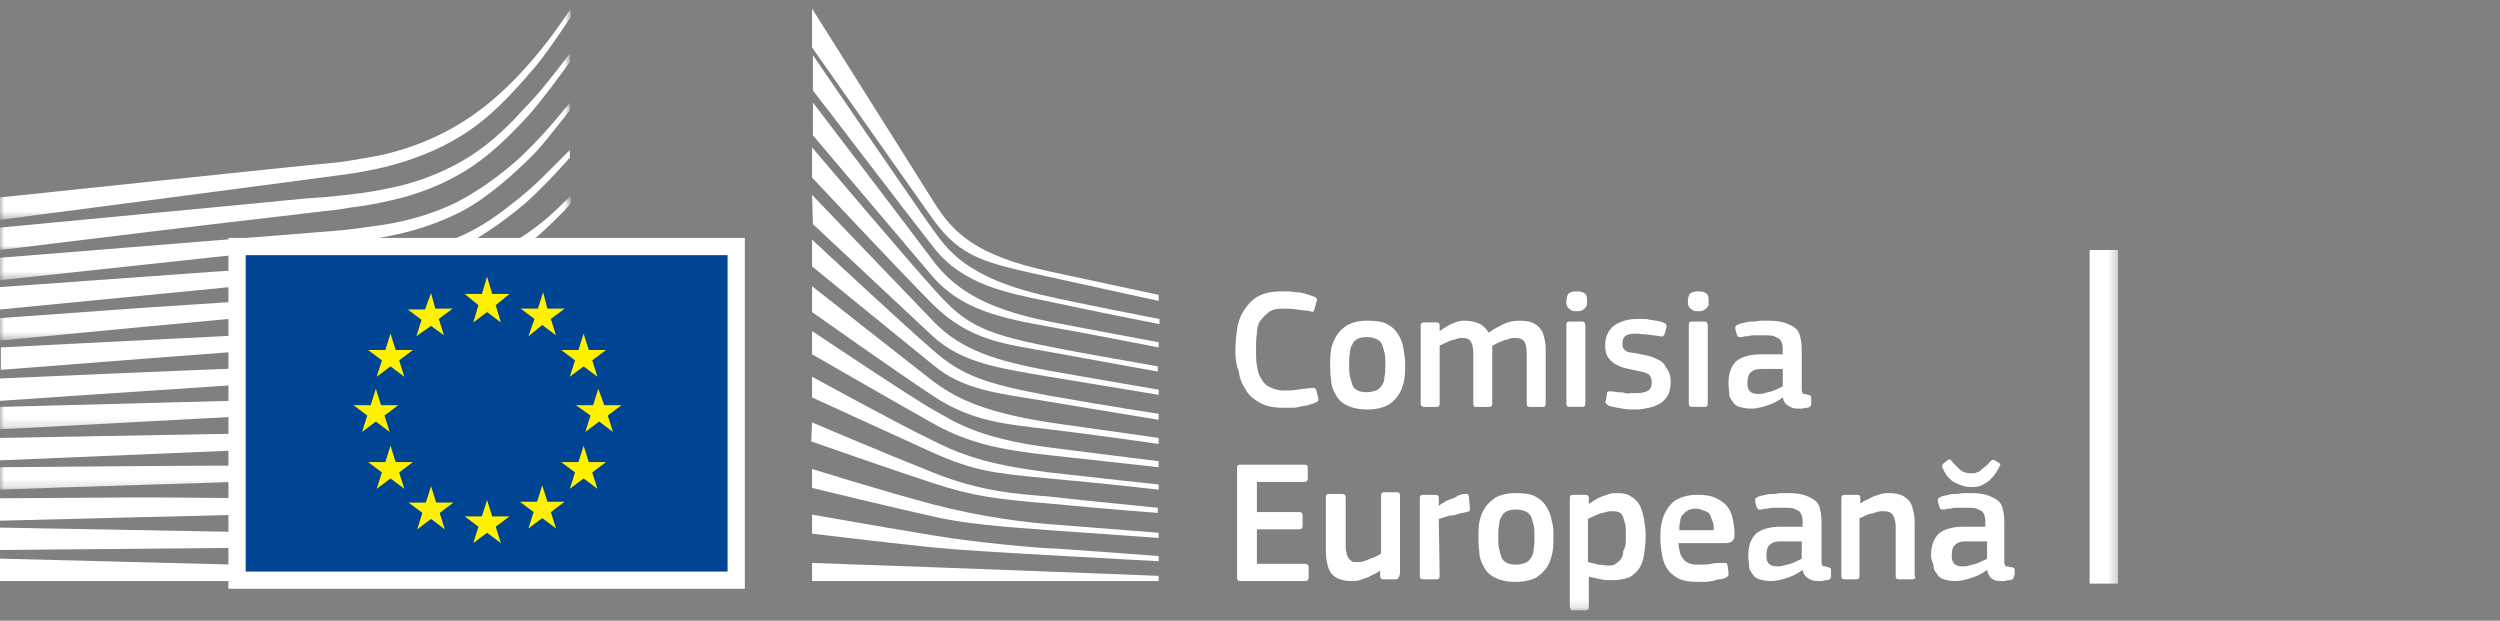 <svg width="290" height="72" viewBox="0 0 290 72" fill="none" xmlns="http://www.w3.org/2000/svg">
<rect x="0" y="0" width="290" height="72" fill="#808080" stroke="none"/>
<mask id="mask0" style="mask-type:alpha" maskUnits="userSpaceOnUse" x="0" y="1" width="67" height="25">
<path fill-rule="evenodd" clip-rule="evenodd" d="M0 1H66.2V25.5H0V1Z" fill="white"/>
</mask>
<g mask="url(#mask0)">
<path fill-rule="evenodd" clip-rule="evenodd" d="M0 25.5C0 25.5 39.8 20.3 41 20.1C42.7 19.8 44.3 19.5 45.7 19.1C48.9 18.2 51.9 16.9 54.5 15.1C57 13.4 59.4 10.9 61.7 8.2C63.2 6.5 64.7 4.2 66.2 2V1C64.5 3.6 62.8 5.8 61.1 7.7C58.8 10.3 56.4 12.4 53.9 14C51.4 15.6 48.5 16.9 45.4 17.7C44 18.1 42.5 18.3 40.8 18.6C39.7 18.8 38.6 18.9 37.5 19C37 19 0 22.9 0 22.9V25.5Z" fill="white"/>
</g>
<mask id="mask1" style="mask-type:alpha" maskUnits="userSpaceOnUse" x="0" y="6" width="67" height="23">
<path fill-rule="evenodd" clip-rule="evenodd" d="M0 6.2H66.1V29H0V6.2Z" fill="white"/>
</mask>
<g mask="url(#mask1)">
<path fill-rule="evenodd" clip-rule="evenodd" d="M53.4 18.8C50.9 20.2 48 21.3 44.8 21.9C43.4 22.2 42 22.4 40.3 22.6C39.3 22.7 38.3 22.8 37.3 22.9C36.8 22.9 36.2 23 35.7 23C23.5 24.2 11.4 25.3 0 26.4V29C11.4 27.6 23.7 26.1 35.9 24.7C36.4 24.6 37 24.6 37.5 24.5C38.5 24.4 39.5 24.3 40.5 24.1C42.2 23.9 43.8 23.6 45.1 23.3C48.4 22.6 51.4 21.4 54 19.8C56.6 18.2 58.8 16.1 61.3 13.4C62.8 11.7 64.5 9.4 66.1 7.2V6.2C64.2 8.7 62.5 10.9 60.7 12.7C58.3 15.4 55.9 17.4 53.4 18.8" fill="white"/>
</g>
<mask id="mask2" style="mask-type:alpha" maskUnits="userSpaceOnUse" x="0" y="11" width="67" height="22">
<path fill-rule="evenodd" clip-rule="evenodd" d="M0 11.9H66.1V32.5H0V11.9Z" fill="white"/>
</mask>
<g mask="url(#mask2)">
<path fill-rule="evenodd" clip-rule="evenodd" d="M60.4 18.2C58 20.4 55.4 22.2 52.9 23.5C50.4 24.7 47.6 25.6 44.3 26.1C42.9 26.3 41.5 26.5 39.8 26.7L0 29.9V32.5L35.3 28.7L39.9 28.2C41.6 28 43.1 27.8 44.5 27.5C47.9 26.9 50.8 25.9 53.4 24.6C56.1 23.2 58.7 21 61.2 18.6C62.9 17 64.4 14.9 66.1 12.8V11.9C64.1 14.4 62.3 16.4 60.4 18.2" fill="white"/>
</g>
<mask id="mask3" style="mask-type:alpha" maskUnits="userSpaceOnUse" x="0" y="22" width="67" height="18">
<path fill-rule="evenodd" clip-rule="evenodd" d="M0 22.7H66.2V39.5H0V22.7Z" fill="white"/>
</mask>
<g mask="url(#mask3)">
<path fill-rule="evenodd" clip-rule="evenodd" d="M50.8 31.6C48.5 32.9 46.8 33.7 43.5 34C41.5 34.2 39.5 34.3 37.5 34.4C36.5 34.4 35.6 34.5 34.6 34.6C28.6 34.9 22.7 35.3 16.7 35.7L0 36.9V39.5L16.8 37.9C22.2 37.4 28.5 36.8 34.7 36.3L39.2 36C40.9 35.9 42.4 35.7 43.7 35.5C47.1 35.1 50 34.4 52.6 33.4C55.4 32.4 58 30.7 60.6 28.8C63 27.1 66.2 23.7 66.2 23.6V22.7C64.1 24.8 62.8 26 60.5 27.5C57.6 29.5 52.9 30.5 50.8 31.6" fill="white"/>
</g>
<path fill-rule="evenodd" clip-rule="evenodd" d="M51.601 36.6C49.101 37.3 46.301 37.8 43.001 38.1C41.701 38.2 40.201 38.3 38.601 38.4L34.201 38.6C23.201 39.1 12.201 39.7 0.101 40.3V42.9C11.701 42 23.001 41.1 34.401 40.3L38.801 40C40.501 39.9 41.901 39.8 43.301 39.6C46.701 39.2 49.601 38.6 52.101 37.8C54.901 36.9 57.701 35.6 60.301 33.9C62.201 32.7 64.201 31.2 66.201 29.4C64.001 31.3 61.901 31.7 59.801 33C57.101 34.6 54.401 35.8 51.601 36.6" fill="white"/>
<path fill-rule="evenodd" clip-rule="evenodd" d="M51.2 40.9C48.7 41.5 45.9 41.9 42.6 42.099C41.3 42.2 39.9 42.299 38.2 42.299L33.8 42.5C22.7 42.9 11.5 43.4 0 43.9V46.5C11.4 45.7 22.6 45 33.9 44.2L38.3 43.9C40 43.799 41.4 43.7 42.7 43.599C46.1 43.299 48.9 42.799 51.5 42.099C54.4 41.299 57.2 40.2 59.9 38.799C62 37.7 64 36.4 66.1 34.799V33.7C63.8 35.4 61.6 36.7 59.4 37.799C56.8 39.2 54 40.2 51.2 40.9" fill="white"/>
<mask id="mask4" style="mask-type:alpha" maskUnits="userSpaceOnUse" x="0" y="39" width="67" height="11">
<path fill-rule="evenodd" clip-rule="evenodd" d="M0 39.201H66.2V49.8H0V39.201Z" fill="white"/>
</mask>
<g mask="url(#mask4)">
<path fill-rule="evenodd" clip-rule="evenodd" d="M50.8 45.1C48.3 45.6 45.5 45.901 42.2 46C40.9 46.1 39.6 46.1 37.9 46.201L0 47.201V49.8L33.6 48L38 47.8C39.7 47.701 41.1 47.6 42.4 47.5C45.8 47.201 48.5 46.901 51.1 46.3C54 45.701 56.9 44.8 59.6 43.6C61.8 42.701 63.9 41.6 66.2 40.201V39.201C63.8 40.6 61.5 41.701 59.2 42.6C56.5 43.8 53.7 44.6 50.8 45.1" fill="white"/>
</g>
<path fill-rule="evenodd" clip-rule="evenodd" d="M50.5 49.3C45.8 49.901 41.1 50 36.4 50.1C35.3 50.1 34.3 50.1 33.2 50.2L0 50.8V53.401L33.3 52C34.4 52 35.4 51.901 36.5 51.901C41.2 51.7 46 51.5 50.7 50.8C53.7 50.3 56.6 49.6 59.2 48.7C61.4 48 63.7 47 66 45.8V44.8C63.6 45.901 61.1 46.901 58.8 47.6C56.3 48.3 53.5 49 50.5 49.3" fill="white"/>
<mask id="mask5" style="mask-type:alpha" maskUnits="userSpaceOnUse" x="0" y="50" width="67" height="7">
<path fill-rule="evenodd" clip-rule="evenodd" d="M0 50.201H66.2V56.8H0V50.201Z" fill="white"/>
</mask>
<g mask="url(#mask5)">
<path fill-rule="evenodd" clip-rule="evenodd" d="M50.3 53.6C45.9 54 41.5 54 37.1 54H33.1C22.1 54 11.1 54.1 0 54.201V56.8C10.6 56.401 21.9 56.1 33.2 55.701C34.5 55.701 35.9 55.6 37.2 55.6C41.5 55.5 46 55.401 50.4 54.901C53.5 54.6 56.3 54.1 59 53.401C61.3 52.8 63.7 52 66.2 51.1V50.201C63.7 51.1 61.2 51.8 58.8 52.401C56.1 53 53.3 53.401 50.3 53.6" fill="white"/>
</g>
<path fill-rule="evenodd" clip-rule="evenodd" d="M50.1 57.8C48.3 57.901 46.3 57.901 44.1 57.901H41.6L33 57.8C27.1 57.8 21.3 57.7 15.8 57.7L0 57.8V60.401L15.9 60C21.4 59.901 27.2 59.7 33 59.6L41.6 59.5C44 59.5 47.1 59.401 50.2 59.2C53.3 59 56.1 58.7 58.8 58.3C61.2 57.901 63.7 57.401 66.2 56.8V55.901C63.7 56.5 61.1 57 58.7 57.3C55.9 57.5 53.2 57.7 50.1 57.8" fill="white"/>
<path fill-rule="evenodd" clip-rule="evenodd" d="M41.5 61.901L32.9 61.8C22 61.599 11.1 61.401 0 61.2V63.8C10.6 63.7 21.8 63.599 32.9 63.501L41.5 63.401C44.4 63.401 47.2 63.3 50.1 63.2C56 63.001 61.2 62.599 66.2 61.901V61.001C61.3 61.501 56 61.8 50.1 61.901H41.5" fill="white"/>
<path fill-rule="evenodd" clip-rule="evenodd" d="M66.1 66.5L0 64.8V67.4H66.1V66.5Z" fill="white"/>
<path fill-rule="evenodd" clip-rule="evenodd" d="M60.2 23C57.7 25 55.7 26.5 52.7 27.7C50 28.8 47.1 29.2 43.9 29.7C41.8 30 39.6 30.4 37.5 30.6C36.6 30.7 35.8 30.7 34.9 30.8L0 33.3V35.9L34.9 32.5L39.4 32.1C41.1 31.9 42.6 31.8 44 31.5C47.4 31 50.3 30.1 52.9 28.9C55.6 27.7 58.4 25.7 60.9 23.6C62.6 22.1 64.3 20.3 66.1 18.3V17.4C63.9 19.6 62.1 21.5 60.2 23" fill="white"/>
<path fill-rule="evenodd" clip-rule="evenodd" d="M94.2 1C94.2 1 106.1 19.9 108.3 23.4C110.5 26.9 113 29.6 121.8 31.5C130.6 33.4 134.4 34.2 134.4 34.2V34.9C134.4 34.9 128.8 33.7 121.6 32.1C114.4 30.5 111.5 30 108.2 25.4C105.5 21.6 94.2 5.5 94.2 5.5V1Z" fill="white"/>
<path fill-rule="evenodd" clip-rule="evenodd" d="M94.2 22.6C94.2 22.6 105 33.9 108.2 37.2C111.5 40.7 115.8 41.9 121.7 43C127.3 44 134.4 45.2 134.4 45.2V45.8C134.4 45.8 127.7 44.7 121.7 43.7C115.8 42.7 111.6 42.1 108.2 39C105.2 36.2 94.3 26 94.3 26L94.2 22.6Z" fill="white"/>
<path fill-rule="evenodd" clip-rule="evenodd" d="M94.2 27.8C94.2 27.8 104.5 37.4 108.2 40.6C111.6 43.6 114.3 44.5 121.7 45.901C129.1 47.2 134.4 48 134.4 48V48.7C134.4 48.7 127.7 47.6 121.7 46.6C115.7 45.6 111.8 45.3 108.2 42.3C104 38.901 94.2 30.9 94.2 30.9V27.8Z" fill="white"/>
<path fill-rule="evenodd" clip-rule="evenodd" d="M94.2 33.2C94.2 33.2 106 42.5 108.2 44.2C110.4 45.8 113.3 47.7 121.7 49C130.1 50.2 134.4 50.8 134.4 50.8V51.5C134.4 51.5 126.8 50.4 121.7 49.8C116.6 49.2 112.7 48.9 108.2 45.9C103.8 43 94.2 36.2 94.2 36.2V33.2Z" fill="white"/>
<path fill-rule="evenodd" clip-rule="evenodd" d="M94.2 38.4C94.2 38.4 106 46.299 108.2 47.5C110.4 48.7 113.1 50.799 121.7 51.9C130.3 53 134.4 53.5 134.4 53.5V54.2C134.4 54.2 127.3 53.4 121.7 52.799C116.1 52.2 112.3 51.4 108.2 49.099C104.1 46.799 94.2 41.099 94.2 41.099V38.4Z" fill="white"/>
<path fill-rule="evenodd" clip-rule="evenodd" d="M94.2 43.7C94.2 43.7 104.6 49.4 108.2 51.099C112.1 53.099 115.5 54 121.7 54.8C127.8 55.5 134.4 56.2 134.4 56.2V56.8C134.4 56.8 128.3 56.099 121.7 55.5C115.2 54.9 112.9 54.599 108.2 52.5C104 50.599 94.2 46.099 94.2 46.099V43.7Z" fill="white"/>
<path fill-rule="evenodd" clip-rule="evenodd" d="M94.201 49C94.201 49 102.401 52.5 108.201 54.8C113.901 57.1 118.201 57.3 121.701 57.6C123.201 57.8 134.301 58.9 134.301 58.9V59.5C134.301 59.5 127.701 59 121.601 58.4C115.601 57.9 113.001 57.6 108.101 56C103.201 54.4 94.101 51.2 94.101 51.2L94.201 49Z" fill="white"/>
<path fill-rule="evenodd" clip-rule="evenodd" d="M94.2 54.4C94.2 54.4 102.5 57 108.2 58.5C113.9 60 119.1 60.599 121.7 60.799C124.3 61 134.4 61.799 134.4 61.799V62.4C134.4 62.4 128.7 62 121.7 61.5C116 61.099 111.5 60.7 108.2 59.9C104.5 59.099 94.2 56.599 94.2 56.599V54.4Z" fill="white"/>
<path fill-rule="evenodd" clip-rule="evenodd" d="M94.2 59.7C94.2 59.7 101 60.9 108.2 62.099C113.6 63 120.9 63.599 121.7 63.599C122.5 63.599 134.4 64.5 134.4 64.5V65.099C134.4 65.099 126.8 64.7 121.7 64.4C116.4 64.099 111.2 63.8 108.2 63.5C101.5 62.8 94.2 61.9 94.2 61.9V59.7Z" fill="white"/>
<path fill-rule="evenodd" clip-rule="evenodd" d="M94.2 65.3C94.2 65.3 104.9 65.7 108.2 65.8C111.5 65.901 134.4 66.8 134.4 66.8V67.401H94.2V65.3Z" fill="white"/>
<path fill-rule="evenodd" clip-rule="evenodd" d="M121.7 34.4C112 32.3 109.8 28.8 108.2 26.6C106.6 24.4 94.3 6.4 94.3 6.4V10.5C94.8 11.1 105.3 24.9 108.3 28.7C111.6 33 116.8 34 121.8 35C126.8 36.1 134.5 37.6 134.5 37.6V37C134.4 37 124.2 35 121.7 34.4" fill="white"/>
<path fill-rule="evenodd" clip-rule="evenodd" d="M121.7 37.3C113.7 35.7 110.5 33.2 108.2 30.2C105.9 27.1 94.3 11.9 94.3 11.9V15.7C94.8 16.3 105.4 28.8 108.2 32.1C111.5 35.9 116.1 36.9 121.7 37.9C127.3 38.901 134.4 40.3 134.4 40.3V39.7C134.4 39.7 126.3 38.2 121.7 37.3" fill="white"/>
<path fill-rule="evenodd" clip-rule="evenodd" d="M121.7 40.2C113.4 38.599 111.7 37.3 108.2 33.4C106 31 94.7 17.7 94.2 17.1V20.6C94.2 20.6 104.7 31.8 108.1 35.2C112.5 39.599 116.7 39.9 121.6 40.8C126.5 41.7 134.3 43.099 134.3 43.099V42.5C134.4 42.5 125 40.9 121.7 40.2" fill="white"/>
<mask id="mask6" style="mask-type:alpha" maskUnits="userSpaceOnUse" x="0" y="1" width="246" height="70">
<path fill-rule="evenodd" clip-rule="evenodd" d="M0 70.8H245.7V1H0V70.8Z" fill="white"/>
</mask>
<g mask="url(#mask6)">
<path fill-rule="evenodd" clip-rule="evenodd" d="M27.5 67.3H85.4V28.6H27.5V67.3Z" fill="#004494" stroke="white" stroke-width="2"/>
<path fill-rule="evenodd" clip-rule="evenodd" d="M57.1 34.1H59.1L57.5 35.4L58.1 37.4L56.5 36.2L54.9 37.4L55.5 35.4L53.9 34.1H55.9L56.5 32.1L57.1 34.1Z" fill="#FFF100"/>
<path fill-rule="evenodd" clip-rule="evenodd" d="M57.1 59.901H59.1L57.5 61.099L58.1 63.001L56.5 61.8L54.9 63.001L55.5 61.099L53.9 59.901H55.9L56.5 58.001L57.1 59.901Z" fill="#FFF100"/>
<path fill-rule="evenodd" clip-rule="evenodd" d="M63.5 58.2H65.5L63.9 59.4L64.5 61.3L62.9 60.099L61.3 61.3L61.9 59.4L60.3 58.2H62.3L62.9 56.3L63.5 58.2Z" fill="#FFF100"/>
<path fill-rule="evenodd" clip-rule="evenodd" d="M63.5 35.8H65.5L63.9 37L64.5 38.901L62.9 37.7L61.3 39L62 37L60.4 35.8H62.4L63 33.9L63.5 35.8Z" fill="#FFF100"/>
<path fill-rule="evenodd" clip-rule="evenodd" d="M68.3 40.6H70.3L68.7 41.8L69.3 43.701L67.7 42.5L66.1 43.701L66.7 41.8L65.1 40.6H67.1L67.7 38.701L68.3 40.6Z" fill="#FFF100"/>
<path fill-rule="evenodd" clip-rule="evenodd" d="M68.3 53.6H70.3L68.7 54.8L69.3 56.701L67.7 55.5L66.1 56.701L66.7 54.8L65.1 53.6H67.1L67.7 51.701L68.3 53.6Z" fill="#FFF100"/>
<path fill-rule="evenodd" clip-rule="evenodd" d="M70.1 47H72.1L70.5 48.2L71.1 50.1L69.5 48.9L67.9 50.1L68.5 48.2L66.8 47H68.8L69.4 45.1L70.1 47Z" fill="#FFF100"/>
<path fill-rule="evenodd" clip-rule="evenodd" d="M50.5 35.8H52.5L50.9 37L51.5 38.901L50 37.8L48.3 39L48.9 37.1L47.3 35.9H49.3L50 34L50.5 35.8Z" fill="#FFF100"/>
<path fill-rule="evenodd" clip-rule="evenodd" d="M45.9 40.6H47.9L46.3 41.8L46.9 43.701L45.3 42.5L43.7 43.701L44.3 41.8L42.7 40.6H44.7L45.3 38.701L45.9 40.6Z" fill="#FFF100"/>
<path fill-rule="evenodd" clip-rule="evenodd" d="M44.2 47H46.2L44.6 48.2L45.2 50.1L43.6 48.9L42 50.1L42.6 48.2L41 47H43L43.6 45.1L44.2 47Z" fill="#FFF100"/>
<path fill-rule="evenodd" clip-rule="evenodd" d="M45.9 53.6H47.9L46.3 54.8L46.9 56.701L45.3 55.5L43.7 56.701L44.3 54.8L42.7 53.6H44.7L45.3 51.701L45.9 53.6Z" fill="#FFF100"/>
<path fill-rule="evenodd" clip-rule="evenodd" d="M50.6 58.3H52.6L51 59.5L51.6 61.401L50 60.2L48.4 61.401L49 59.5L47.4 58.3H49.4L50 56.401L50.6 58.3Z" fill="#FFF100"/>
<path fill-rule="evenodd" clip-rule="evenodd" d="M233.3 65.8C233.401 65.8 233.5 65.8 233.6 65.901C233.7 66 233.7 66 233.7 66.1V66.901" fill="white"/>
<path fill-rule="evenodd" clip-rule="evenodd" d="M242.4 67.7H245.7V29H242.4V67.7Z" fill="white"/>
<path fill-rule="evenodd" clip-rule="evenodd" d="M143.3 40.7C143.3 39.8 143.4 39 143.5 38.2C143.6 37.4 143.9 36.6 144.3 36C144.7 35.4 145.2 34.8 145.9 34.4C146.6 34 147.5 33.8 148.7 33.8H149.5C149.8 33.8 150.1 33.9 150.5 33.9C150.8 33.9 151.2 34 151.5 34.1C151.8 34.2 152.1 34.3 152.401 34.4C152.6 34.5 152.7 34.5 152.7 34.6C152.8 34.7 152.8 34.8 152.7 35L152.5 35.8C152.5 35.9 152.401 36 152.401 36.1C152.3 36.2 152.2 36.2 152 36.1C151.5 36 151 36 150.401 35.9C149.8 35.8 149.3 35.8 148.8 35.8C148.1 35.8 147.6 35.9 147.2 36.2C146.8 36.5 146.5 36.8 146.2 37.2C145.9 37.6 145.8 38.2 145.8 38.7C145.7 39.3 145.7 39.9 145.7 40.599C145.7 41.3 145.7 41.9 145.8 42.4C145.9 43 146 43.5 146.3 43.9C146.5 44.3 146.8 44.7 147.3 44.9C147.7 45.099 148.2 45.3 148.901 45.3C149.5 45.3 150 45.3 150.5 45.2C151 45.099 151.5 45.099 152.1 45H152.5C152.6 45.099 152.6 45.099 152.7 45.3L152.901 46.099C153 46.4 152.901 46.599 152.6 46.7C152.401 46.8 152.1 46.9 151.7 47C151.401 47.099 151 47.099 150.7 47.2C150.401 47.3 150 47.3 149.7 47.3H148.8C147.7 47.3 146.8 47.099 146.1 46.7C145.4 46.3 144.8 45.8 144.5 45.2C144.1 44.599 143.8 43.9 143.7 43.099C143.4 42.4 143.3 41.5 143.3 40.7" fill="white"/>
<path fill-rule="evenodd" clip-rule="evenodd" d="M160.7 42.3C160.7 41.8 160.7 41.3 160.599 40.901C160.5 40.5 160.4 40.2 160.3 39.901C160.099 39.6 159.9 39.401 159.599 39.3C159.3 39.2 159 39.1 158.5 39.1C158.099 39.1 157.7 39.2 157.5 39.3C157.3 39.401 157 39.6 156.9 39.901C156.7 40.2 156.599 40.5 156.599 40.901C156.5 41.3 156.5 41.8 156.5 42.3C156.5 42.8 156.5 43.3 156.599 43.7C156.7 44.1 156.8 44.401 156.9 44.7C157 45 157.3 45.2 157.5 45.3C157.7 45.401 158.099 45.5 158.5 45.5C159 45.5 159.3 45.401 159.599 45.3C159.9 45.2 160.099 45 160.3 44.7C160.5 44.401 160.599 44.1 160.599 43.7C160.7 43.3 160.7 42.8 160.7 42.3M163 42.2C163 42.8 163 43.401 162.9 44C162.8 44.6 162.599 45.2 162.3 45.7C162 46.2 161.599 46.6 161 47C160.4 47.3 159.599 47.5 158.599 47.5C157.599 47.5 156.8 47.3 156.2 47C155.599 46.7 155.2 46.3 154.9 45.7C154.599 45.2 154.4 44.6 154.4 44C154.3 43.401 154.3 42.8 154.3 42.2C154.3 41.7 154.3 41.2 154.4 40.6C154.5 40 154.7 39.5 155 39C155.3 38.5 155.7 38.1 156.3 37.7C156.9 37.4 157.599 37.2 158.599 37.2C159.599 37.2 160.4 37.3 160.9 37.6C161.5 37.9 161.9 38.3 162.2 38.8C162.5 39.3 162.7 39.8 162.8 40.401C162.9 41 163 41.6 163 42.2" fill="white"/>
<path fill-rule="evenodd" clip-rule="evenodd" d="M179.2 47.1C179.2 47.201 179.099 47.201 178.9 47.201H177.5C177.2 47.201 177.099 47.1 177.099 46.8V41.1C177.099 40.401 177 39.8 176.8 39.6C176.599 39.3 176.2 39.201 175.7 39.201C175.5 39.201 175.3 39.201 175.099 39.3C174.9 39.401 174.599 39.401 174.4 39.5C174.2 39.6 173.9 39.701 173.7 39.8C173.5 39.901 173.3 40 173.099 40.1V40.5V41.1V46.8C173.099 46.901 173.099 47 173 47.1C172.9 47.201 172.8 47.201 172.7 47.201H171.2C171 47.201 170.9 47.1 170.9 46.8V41C170.9 40.401 170.8 39.901 170.599 39.6C170.4 39.3 170.099 39.201 169.599 39.201C169.4 39.201 169.2 39.201 169 39.3C168.8 39.401 168.599 39.401 168.3 39.5C168.099 39.6 167.8 39.701 167.599 39.8C167.4 39.901 167.2 40 167 40.1V46.8C167 47.1 166.9 47.201 166.599 47.201H165.2C165 47.201 164.8 47.1 164.8 46.8V37.8C164.8 37.5 164.9 37.4 165.2 37.4H166.599C166.9 37.4 167 37.5 167 37.8V38.401C167.2 38.3 167.4 38.1 167.599 38C167.8 37.9 168.099 37.701 168.3 37.6C168.5 37.5 168.8 37.4 169.099 37.3C169.4 37.201 169.599 37.201 169.9 37.201C170.5 37.201 171 37.3 171.5 37.5C172 37.701 172.4 38.1 172.7 38.6C173.2 38.201 173.8 37.9 174.4 37.6C175 37.3 175.599 37.201 176.3 37.201C177 37.201 177.5 37.3 177.9 37.5C178.3 37.701 178.599 38 178.8 38.3C179 38.6 179.099 39 179.2 39.5C179.3 40 179.3 40.401 179.3 40.901V46.8C179.3 47 179.3 47.1 179.2 47.1" fill="white"/>
<path fill-rule="evenodd" clip-rule="evenodd" d="M183.9 46.8C183.9 46.901 183.9 47 183.799 47.1C183.7 47.2 183.7 47.2 183.5 47.2H182.099C181.799 47.2 181.7 47.1 181.7 46.8V37.7C181.7 37.4 181.799 37.3 182.099 37.3H183.5C183.599 37.3 183.7 37.3 183.799 37.4C183.799 37.5 183.9 37.6 183.9 37.7V46.8ZM184.099 34.8V35.3C184.099 35.4 184 35.6 183.9 35.7C183.799 35.8 183.7 35.9 183.5 36C183.299 36.1 183.099 36.1 182.9 36.1C182.599 36.1 182.4 36.1 182.299 36C182.099 35.9 182 35.8 181.9 35.7C181.799 35.6 181.799 35.5 181.7 35.3V34.9C181.7 34.6 181.799 34.3 181.9 34.1C182.099 33.9 182.4 33.8 182.9 33.8C183.4 33.8 183.7 33.9 183.9 34.1C184 34.2 184.099 34.4 184.099 34.8V34.8Z" fill="white"/>
<path fill-rule="evenodd" clip-rule="evenodd" d="M193.8 44.3C193.8 44.901 193.7 45.401 193.5 45.8C193.3 46.2 193 46.5 192.6 46.8C192.2 47 191.8 47.2 191.3 47.3C190.8 47.401 190.3 47.5 189.8 47.5C189.3 47.5 188.7 47.5 188.2 47.401C187.6 47.3 187.1 47.2 186.7 47.1C186.5 47 186.401 46.901 186.3 46.8C186.2 46.7 186.2 46.6 186.3 46.401L186.401 45.7C186.401 45.5 186.5 45.401 186.6 45.401H187C187.2 45.401 187.5 45.5 187.7 45.5C188 45.5 188.2 45.5 188.5 45.6C188.8 45.7 189 45.6 189.2 45.6H189.8C190.401 45.6 190.901 45.5 191.2 45.3C191.5 45.1 191.6 44.8 191.6 44.401C191.6 44.2 191.6 44 191.5 43.8C191.401 43.6 191.401 43.5 191.2 43.401C191 43.3 190.901 43.2 190.7 43.2C190.5 43.1 190.2 43.1 189.901 43C189.401 42.901 188.901 42.8 188.5 42.7C188.1 42.6 187.7 42.401 187.3 42.2C187 42 186.7 41.7 186.5 41.401C186.3 41.1 186.2 40.6 186.2 40.1C186.2 39.1 186.5 38.401 187.2 37.8C187.901 37.3 188.8 37 189.901 37H190.6C190.901 37 191.1 37 191.401 37.1C191.7 37.1 191.901 37.2 192.2 37.2C192.5 37.3 192.7 37.3 192.901 37.4C193.2 37.5 193.401 37.7 193.3 38L193.1 38.7C193.1 38.8 193 38.901 192.901 39C192.8 39.1 192.7 39 192.5 39C192.1 38.901 191.6 38.901 191.1 38.8C190.6 38.8 190.2 38.7 189.8 38.7C189.2 38.7 188.7 38.8 188.5 39C188.3 39.2 188.2 39.5 188.2 39.901C188.2 40.3 188.3 40.5 188.6 40.7C188.901 40.901 189.3 40.901 189.901 41C190.401 41.1 190.8 41.2 191.3 41.3C191.7 41.401 192.1 41.6 192.5 41.8C192.901 42 193.1 42.3 193.3 42.7C193.7 43.2 193.8 43.7 193.8 44.3" fill="white"/>
<path fill-rule="evenodd" clip-rule="evenodd" d="M198.1 46.8C198.1 46.901 198.1 47 198 47.1C197.901 47.2 197.901 47.2 197.701 47.2H196.3C196 47.2 195.901 47.1 195.901 46.8V37.7C195.901 37.4 196 37.3 196.3 37.3H197.701C197.8 37.3 197.901 37.3 198 37.4C198 37.5 198.1 37.6 198.1 37.7V46.8ZM198.201 34.8V35.3C198.201 35.4 198.1 35.6 198 35.7C197.901 35.8 197.8 35.9 197.6 36C197.401 36.1 197.201 36.1 197 36.1C196.701 36.1 196.5 36.1 196.401 36C196.201 35.9 196.1 35.8 196 35.7C195.901 35.6 195.901 35.5 195.8 35.3V34.9C195.8 34.6 195.901 34.3 196 34.1C196.201 33.9 196.5 33.8 197 33.8C197.5 33.8 197.8 33.9 198 34.1C198.1 34.2 198.201 34.4 198.201 34.8V34.8Z" fill="white"/>
<path fill-rule="evenodd" clip-rule="evenodd" d="M206.7 42.8H204.3C203.8 42.8 203.4 42.901 203.099 43.2C202.8 43.401 202.7 43.901 202.7 44.5C202.7 44.901 202.8 45.2 203 45.401C203.2 45.6 203.5 45.7 204 45.7C204.2 45.7 204.4 45.7 204.7 45.6C205 45.5 205.2 45.5 205.5 45.401C205.8 45.3 206 45.2 206.2 45.1C206.4 45 206.7 44.901 206.8 44.8V42.8H206.7ZM206.8 46.1C206.3 46.5 205.7 46.8 205.099 47C204.5 47.2 203.8 47.401 203.099 47.401C202.599 47.401 202.099 47.3 201.8 47.2C201.4 47.1 201.2 46.901 201 46.6C200.8 46.3 200.599 46.1 200.599 45.7C200.599 45.3 200.5 45 200.5 44.5C200.5 43.3 200.8 42.5 201.4 41.901C202 41.401 203 41.1 204.2 41.1H206.8V40.6C206.8 40.3 206.8 40.1 206.7 39.8C206.599 39.5 206.5 39.401 206.4 39.3C206.2 39.2 206 39.1 205.8 39C205.5 38.901 205.2 38.901 204.8 38.901H204.2H203.5C203.3 38.901 203 38.901 202.8 39C202.599 39 202.3 39 202.099 39.1H201.7C201.599 39.1 201.599 39 201.5 38.901L201.3 38.2V37.9C201.3 37.8 201.5 37.7 201.7 37.6C201.9 37.5 202.2 37.5 202.5 37.4C202.8 37.3 203.099 37.3 203.4 37.3C203.7 37.3 204 37.2 204.3 37.2H205.099C206 37.2 206.7 37.3 207.2 37.5C207.7 37.7 208.099 37.9 208.4 38.2C208.7 38.5 208.8 38.901 208.9 39.401C209 39.901 209 40.401 209 40.901V44.8V45.3C209 45.401 209.099 45.5 209.099 45.6C209.099 45.7 209.2 45.7 209.3 45.7C209.4 45.7 209.5 45.7 209.7 45.8C209.8 45.8 209.9 45.8 210 45.901C210.099 46 210.099 46 210.099 46.1V46.901C210.099 47.1 209.9 47.3 209.599 47.3C209.4 47.3 209.3 47.3 209.099 47.401H208.599C208.099 47.401 207.8 47.3 207.5 47.1C207.099 46.901 206.9 46.6 206.8 46.1V46.1Z" fill="white"/>
<path fill-rule="evenodd" clip-rule="evenodd" d="M143.5 54.3C143.5 54 143.6 53.901 143.9 53.901H151.3C151.6 53.901 151.7 54 151.7 54.3V55.5C151.7 55.7 151.6 55.901 151.3 55.901H145.8V59.401H150.7C151 59.401 151.1 59.5 151.1 59.8V61C151.1 61.2 151 61.401 150.7 61.401H145.8V65.401H151.4C151.6 65.401 151.8 65.5 151.8 65.8V67C151.8 67.2 151.7 67.401 151.4 67.401H143.9C143.6 67.401 143.5 67.3 143.5 67V54.3Z" fill="white"/>
<path fill-rule="evenodd" clip-rule="evenodd" d="M161.901 67.2H160.501C160.401 67.2 160.3 67.2 160.201 67.099C160.1 67 160.1 66.9 160.1 66.8V66.2C159.901 66.3 159.701 66.5 159.401 66.599C159.1 66.7 158.901 66.9 158.6 67C158.3 67.099 158.001 67.2 157.701 67.3C157.401 67.4 157.1 67.4 156.8 67.4C156.1 67.4 155.6 67.3 155.201 67.099C154.8 66.9 154.501 66.7 154.3 66.3C154.1 66 154.001 65.599 153.901 65.099C153.8 64.599 153.8 64.2 153.8 63.599V57.7C153.8 57.4 153.901 57.3 154.201 57.3H155.701C155.901 57.3 156.1 57.4 156.1 57.7V63.3C156.1 63.599 156.1 63.9 156.201 64.099C156.201 64.3 156.3 64.5 156.401 64.7C156.501 64.9 156.701 65 156.8 65.099C156.901 65.2 157.201 65.2 157.501 65.2C157.701 65.2 157.901 65.2 158.201 65.099C158.501 65 158.701 64.9 159.001 64.8C159.3 64.7 159.501 64.599 159.701 64.5C159.901 64.4 160.1 64.3 160.201 64.2V57.5C160.201 57.4 160.201 57.3 160.3 57.2C160.401 57.099 160.501 57.099 160.6 57.099H162.001C162.3 57.099 162.401 57.2 162.401 57.5V66.5C162.3 67.099 162.1 67.2 161.901 67.2" fill="white"/>
<path fill-rule="evenodd" clip-rule="evenodd" d="M167 66.8C167 67.1 166.9 67.2 166.6 67.2H165.1C164.8 67.2 164.7 67.1 164.7 66.8V57.8C164.7 57.5 164.8 57.401 165.1 57.401H166.5C166.8 57.401 166.9 57.5 166.9 57.8V58.7C167 58.6 167.2 58.401 167.5 58.3C167.7 58.1 168 58 168.3 57.901C168.6 57.8 168.9 57.7 169.1 57.5C169.4 57.401 169.6 57.3 169.9 57.3H170.2C170.3 57.3 170.3 57.401 170.4 57.6L170.5 58.901V59.2C170.5 59.3 170.4 59.3 170.1 59.401C169.8 59.5 169.5 59.5 169.2 59.6C168.9 59.7 168.6 59.8 168.3 59.8C168 59.8 167.7 60 167.5 60C167.2 60.1 167 60.2 166.9 60.2L167 66.8Z" fill="white"/>
<path fill-rule="evenodd" clip-rule="evenodd" d="M178 62.3C178 61.8 178 61.3 177.9 60.901C177.8 60.5 177.7 60.2 177.6 59.901C177.4 59.6 177.2 59.401 176.9 59.3C176.6 59.2 176.3 59.1 175.8 59.1C175.4 59.1 175 59.2 174.8 59.3C174.6 59.401 174.3 59.6 174.2 59.901C174 60.2 173.9 60.5 173.9 60.901C173.8 61.3 173.8 61.8 173.8 62.3C173.8 62.8 173.8 63.3 173.9 63.7C174 64.1 174.1 64.401 174.2 64.7C174.3 65 174.6 65.2 174.8 65.3C175 65.401 175.4 65.5 175.8 65.5C176.3 65.5 176.6 65.401 176.9 65.3C177.2 65.2 177.4 65 177.6 64.7C177.8 64.401 177.9 64.1 177.9 63.7C178 63.3 178 62.8 178 62.3M180.2 62.2C180.2 62.8 180.2 63.401 180.1 64C180 64.6 179.8 65.2 179.5 65.7C179.2 66.2 178.8 66.6 178.2 67C177.6 67.3 176.8 67.5 175.8 67.5C174.8 67.5 174 67.3 173.4 67C172.8 66.7 172.4 66.3 172.1 65.7C171.8 65.2 171.6 64.6 171.6 64C171.5 63.401 171.5 62.8 171.5 62.2C171.5 61.7 171.5 61.2 171.6 60.6C171.7 60 171.9 59.5 172.2 59C172.5 58.5 172.9 58.1 173.5 57.7C174.1 57.401 174.8 57.2 175.8 57.2C176.8 57.2 177.6 57.3 178.1 57.6C178.7 57.901 179.1 58.3 179.4 58.8C179.7 59.3 179.9 59.8 180 60.401C180.2 61 180.2 61.6 180.2 62.2" fill="white"/>
<path fill-rule="evenodd" clip-rule="evenodd" d="M188.6 62.2C188.6 61.599 188.6 61 188.5 60.7C188.401 60.4 188.3 60 188.201 59.8C188.1 59.599 187.901 59.4 187.701 59.4C187.5 59.3 187.3 59.3 187 59.3C186.8 59.3 186.6 59.3 186.3 59.4C186 59.5 185.8 59.5 185.5 59.599C185.3 59.7 185 59.8 184.8 59.9C184.6 60 184.401 60.099 184.201 60.2V65.2C184.701 65.3 185.1 65.4 185.401 65.5C185.8 65.5 186.1 65.599 186.5 65.599C186.901 65.599 187.201 65.599 187.401 65.4C187.6 65.3 187.8 65.099 188 64.9C188.201 64.599 188.3 64.3 188.3 63.9C188.6 63.4 188.6 62.9 188.6 62.2M190.901 62.2C190.901 63 190.8 63.7 190.701 64.4C190.6 65 190.401 65.599 190.1 66C189.8 66.4 189.401 66.8 188.901 67C188.401 67.2 187.701 67.3 186.901 67.3C186.6 67.3 186.201 67.3 185.701 67.2C185.3 67.099 184.8 67 184.3 66.9V70.4C184.3 70.5 184.3 70.599 184.201 70.7C184.201 70.8 184 70.8 183.901 70.8H182.5C182.3 70.8 182.201 70.8 182.201 70.7C182.201 70.599 182.1 70.5 182.1 70.4V57.8C182.1 57.5 182.201 57.4 182.5 57.4H183.901C184 57.4 184.1 57.4 184.201 57.5C184.3 57.599 184.3 57.7 184.3 57.8V58.4H184.401C184.6 58.3 184.8 58.099 185 58C185.201 57.9 185.5 57.7 185.8 57.599C186.1 57.5 186.401 57.4 186.701 57.3C187 57.2 187.3 57.2 187.6 57.2C188.3 57.2 188.8 57.3 189.201 57.599C189.6 57.8 190 58.2 190.201 58.599C190.401 59 190.6 59.599 190.701 60.2C190.8 60.8 190.901 61.5 190.901 62.2" fill="white"/>
<path fill-rule="evenodd" clip-rule="evenodd" d="M196.701 59C196.301 59 196.001 59.1 195.801 59.2C195.6 59.3 195.401 59.5 195.201 59.7C195.001 59.9 194.901 60.2 194.901 60.5C194.801 60.8 194.801 61.1 194.801 61.5H198.801C198.801 61.2 198.801 60.9 198.701 60.6C198.6 60.3 198.501 60.1 198.401 59.8C198.301 59.5 198.1 59.4 197.801 59.3C197.501 59.2 197.201 59 196.701 59V59ZM194.701 62.9C194.701 63.4 194.801 63.8 194.901 64.2C195.001 64.5 195.201 64.8 195.401 65C195.6 65.2 195.801 65.3 196.1 65.4C196.401 65.5 196.701 65.5 197.201 65.5C197.6 65.5 198.001 65.5 198.501 65.4C199.001 65.3 199.401 65.3 199.801 65.3H200.201C200.301 65.3 200.301 65.4 200.401 65.6L200.501 66.3V66.7C200.501 66.8 200.401 66.9 200.201 67C200.001 67.1 199.801 67.2 199.501 67.2C199.201 67.2 199.001 67.3 198.701 67.4C198.401 67.4 198.1 67.5 197.801 67.5H197.001C196.001 67.5 195.301 67.4 194.701 67.1C194.1 66.8 193.701 66.4 193.401 66C193.1 65.5 192.901 65 192.801 64.4C192.701 63.8 192.6 63.2 192.6 62.5C192.6 62 192.6 61.5 192.701 60.9C192.801 60.3 193.001 59.7 193.301 59.2C193.6 58.7 194.001 58.2 194.6 57.9C195.201 57.6 195.901 57.4 196.901 57.4C197.801 57.4 198.501 57.5 199.1 57.8C199.701 58.1 200.1 58.4 200.401 58.8C200.701 59.2 200.901 59.7 201.001 60.2C201.1 60.7 201.201 61.3 201.201 61.8C201.201 62.2 201.201 62.5 201.001 62.7C200.801 62.9 200.6 63 200.201 63H194.701V62.9Z" fill="white"/>
<path fill-rule="evenodd" clip-rule="evenodd" d="M208.901 62.8H206.501C206.001 62.8 205.6 62.901 205.3 63.2C205.001 63.401 204.901 63.901 204.901 64.5C204.901 64.901 205.001 65.2 205.201 65.401C205.401 65.6 205.701 65.7 206.201 65.7C206.401 65.7 206.6 65.7 206.901 65.6C207.201 65.5 207.401 65.5 207.701 65.401C208.001 65.3 208.201 65.2 208.401 65.1C208.6 65 208.901 64.901 209.001 64.8V62.8H208.901ZM209.1 66.1C208.6 66.5 208.001 66.8 207.401 67C206.8 67.2 206.1 67.401 205.401 67.401C204.901 67.401 204.401 67.3 204.1 67.2C203.701 67.1 203.501 66.901 203.3 66.6C203.1 66.3 202.901 66.1 202.901 65.7C202.901 65.3 202.8 65 202.8 64.5C202.8 63.3 203.1 62.5 203.701 61.901C204.3 61.401 205.3 61.1 206.501 61.1H209.1V60.6C209.1 60.3 209.1 60.1 209.001 59.8C208.901 59.5 208.8 59.401 208.701 59.3C208.501 59.2 208.3 59.1 208.1 59C207.8 58.901 207.501 58.901 207.1 58.901H206.501H205.8C205.6 58.901 205.3 58.901 205.1 59C204.901 59 204.6 59 204.401 59.1H204.001C203.901 59.1 203.901 59 203.8 58.901L203.6 58.2V57.901C203.6 57.8 203.8 57.7 204.001 57.6C204.201 57.5 204.501 57.5 204.8 57.401C205.1 57.3 205.401 57.3 205.701 57.3C206.001 57.3 206.3 57.2 206.6 57.2H207.401C208.3 57.2 209.001 57.3 209.501 57.5C210.001 57.7 210.401 57.901 210.701 58.2C211.001 58.5 211.1 58.901 211.201 59.401C211.3 59.901 211.3 60.401 211.3 60.901V64.8V65.3C211.3 65.401 211.401 65.5 211.401 65.6C211.401 65.7 211.501 65.7 211.6 65.7C211.701 65.7 211.8 65.7 212.001 65.8C212.1 65.8 212.201 65.8 212.3 65.901C212.401 66 212.401 66 212.401 66.1V66.901C212.401 67.1 212.201 67.3 211.901 67.3C211.701 67.3 211.6 67.3 211.401 67.401H210.901C210.401 67.401 210.1 67.3 209.8 67.1C209.401 66.901 209.201 66.6 209.1 66.1V66.1Z" fill="white"/>
<path fill-rule="evenodd" clip-rule="evenodd" d="M222.1 67.1C222 67.201 221.901 67.201 221.8 67.201H220.3C220 67.201 219.901 67.1 219.901 66.8V61.201C219.901 60.6 219.8 60.1 219.6 59.8C219.401 59.401 219 59.3 218.401 59.3C218.201 59.3 218 59.3 217.701 59.401C217.401 59.5 217.201 59.6 216.901 59.6C216.6 59.701 216.401 59.8 216.201 59.901C216 60 215.8 60.1 215.701 60.1V66.8C215.701 67.1 215.6 67.201 215.3 67.201H214C213.701 67.201 213.6 67.1 213.6 66.8V57.8C213.6 57.5 213.701 57.401 214 57.401H215.401C215.701 57.401 215.8 57.5 215.8 57.8V58.401C216 58.3 216.201 58.1 216.5 58C216.8 57.901 217 57.701 217.3 57.6C217.6 57.5 217.901 57.401 218.201 57.3C218.5 57.201 218.8 57.201 219.1 57.201C219.8 57.201 220.3 57.3 220.701 57.5C221.1 57.701 221.401 58 221.6 58.3C221.8 58.6 221.901 59.1 222 59.5C222.1 60 222.1 60.401 222.1 61V66.8C222.201 67 222.201 67.1 222.1 67.1" fill="white"/>
<path fill-rule="evenodd" clip-rule="evenodd" d="M230.4 62.8H228C227.5 62.8 227.099 62.901 226.799 63.2C226.5 63.401 226.4 63.901 226.4 64.5C226.4 64.901 226.5 65.2 226.7 65.401C226.9 65.6 227.2 65.7 227.7 65.7C227.9 65.7 228.099 65.7 228.4 65.6C228.7 65.5 228.9 65.5 229.2 65.401C229.5 65.3 229.7 65.2 229.9 65.1C230.099 65 230.4 64.901 230.5 64.8V62.8H230.4ZM228.7 56.5C228 56.5 227.4 56.3 226.799 56C226.2 55.7 225.7 55.1 225.4 54.401C225.299 54.3 225.299 54.2 225.299 54.1C225.299 54 225.299 53.901 225.4 53.8L225.9 53.401C226 53.3 226.099 53.3 226.2 53.3C226.299 53.3 226.299 53.401 226.4 53.5C226.799 54 227.2 54.3 227.5 54.6C227.799 54.8 228.2 54.901 228.7 54.901C228.9 54.901 229.099 54.901 229.299 54.8C229.5 54.7 229.7 54.7 229.799 54.5C230 54.401 230.099 54.2 230.299 54.1C230.5 54 230.7 53.7 230.9 53.5C231.099 53.3 231.2 53.3 231.4 53.401L231.9 53.7C232 53.8 232.099 53.901 232 54C231.9 54.1 231.9 54.3 231.799 54.401C231.4 55.1 231 55.6 230.4 56C229.799 56.401 229.4 56.5 228.7 56.5V56.5ZM230.5 66.1C230 66.5 229.4 66.8 228.799 67C228.2 67.2 227.5 67.401 226.799 67.401C226.299 67.401 225.799 67.3 225.5 67.2C225.099 67.1 224.9 66.901 224.7 66.6C224.5 66.3 224.299 66.1 224.299 65.7C224.299 65.3 224 65 224 64.5C224 63.3 224.299 62.5 224.9 61.901C225.5 61.401 226.5 61.1 227.7 61.1H230.299V60.6C230.299 60.3 230.299 60.1 230.2 59.8C230.099 59.5 230 59.401 229.9 59.3C229.7 59.2 229.5 59.1 229.299 59C229 58.901 228.7 58.901 228.299 58.901H227.7H227C226.799 58.901 226.5 58.901 226.299 59C226.099 59 225.799 59 225.599 59.1H225.2C225.099 59.1 225.099 59 225 58.901L224.799 58.2V57.901C224.799 57.8 225 57.7 225.2 57.6C225.4 57.5 225.7 57.5 226 57.401C226.299 57.3 226.599 57.3 226.9 57.3C227.2 57.3 227.5 57.2 227.799 57.2H228.599C229.5 57.2 230.2 57.3 230.7 57.5C231.2 57.7 231.599 57.901 231.9 58.2C232.2 58.5 232.299 58.901 232.4 59.401C232.5 59.901 232.5 60.401 232.5 60.901V64.8V65.3C232.5 65.401 232.599 65.5 232.599 65.6C232.599 65.7 232.7 65.7 232.799 65.7C232.9 65.7 233 65.7 233.2 65.8C233.299 65.8 233.4 65.8 233.5 65.901C233.599 66 233.599 66 233.599 66.1V66.901C233.599 67.1 233.4 67.3 233.099 67.3C232.9 67.3 232.799 67.3 232.599 67.401H232.099C231.599 67.401 231.299 67.3 231 67.1C230.799 66.901 230.599 66.6 230.5 66.1V66.1Z" fill="white"/>
</g>
</svg>
